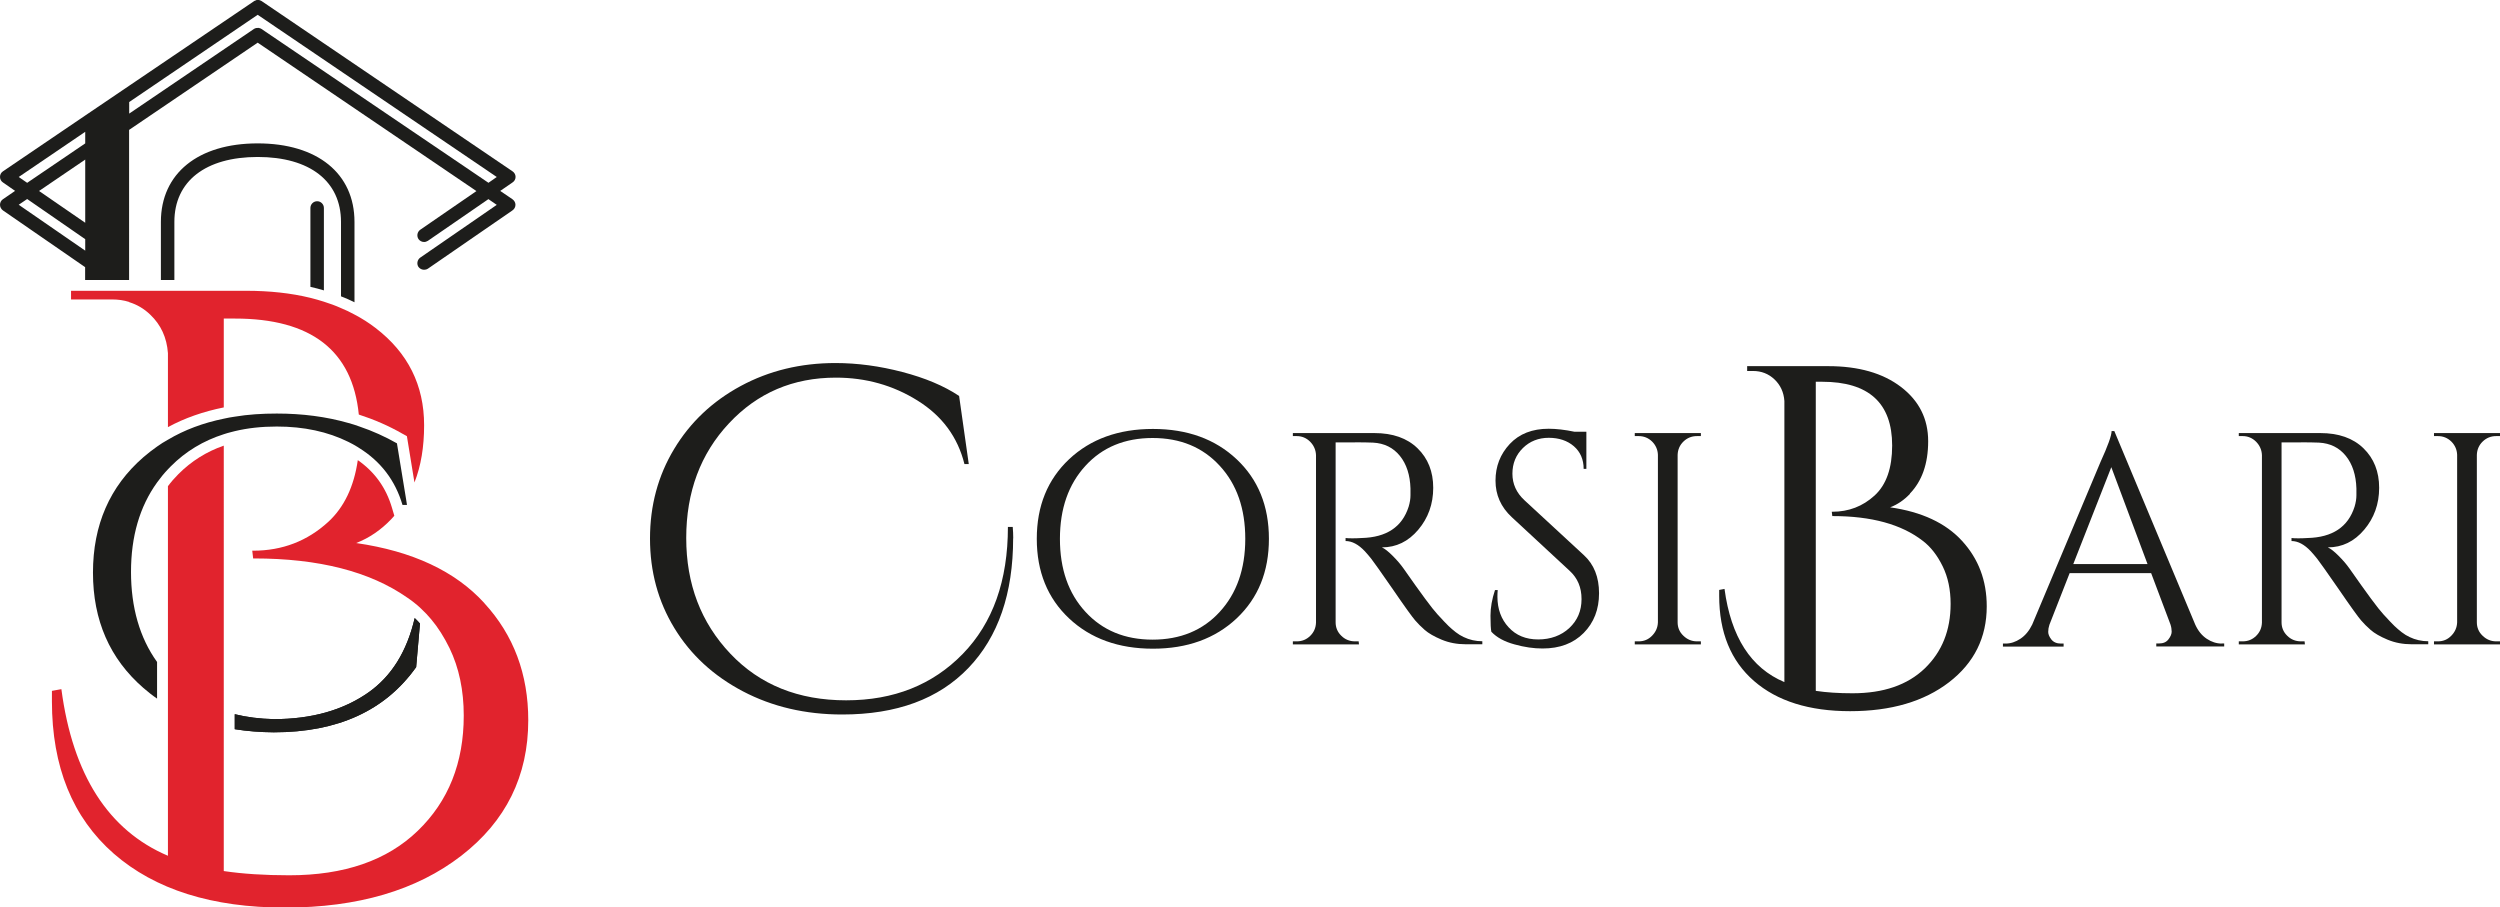 <svg xmlns="http://www.w3.org/2000/svg" id="Livello_2" viewBox="0 0 248.46 90.19"><defs><style>.cls-1{fill:#e1232d;}.cls-2{fill:#1d1d1b;}</style></defs><g id="Livello_1-2"><g><path class="cls-2" d="M100.69,53.49c0,5.5-1.48,9.8-4.44,12.89-2.96,3.09-7.14,4.63-12.55,4.63-3.65,0-6.94-.77-9.86-2.3-2.93-1.54-5.2-3.63-6.82-6.29-1.62-2.66-2.42-5.62-2.42-8.9s.8-6.25,2.4-8.9c1.6-2.66,3.81-4.74,6.62-6.26,2.82-1.52,5.95-2.28,9.41-2.28,2.18,0,4.39,.3,6.65,.89,2.26,.59,4.14,1.38,5.64,2.38l.96,6.77h-.43c-.67-2.69-2.22-4.79-4.66-6.31-2.43-1.52-5.14-2.28-8.11-2.28-4.26,0-7.8,1.51-10.63,4.54-2.83,3.02-4.25,6.82-4.25,11.4s1.46,8.41,4.39,11.5c2.93,3.09,6.76,4.63,11.5,4.63s8.6-1.54,11.59-4.61c2.99-3.07,4.49-7.28,4.49-12.62h.48c.03,.38,.05,.77,.05,1.15Z"></path><path class="cls-2" d="M106.25,45.64c2.14-2.01,4.92-3.01,8.33-3.01s6.18,1,8.32,3.01c2.14,2.01,3.21,4.65,3.21,7.91s-1.07,5.89-3.21,7.91c-2.14,2.01-4.92,3.01-8.32,3.01s-6.19-1-8.33-3.01c-2.14-2.01-3.21-4.65-3.21-7.91s1.07-5.89,3.21-7.91Zm1.63,15.17c1.69,1.84,3.92,2.76,6.67,2.76s4.99-.92,6.67-2.76c1.69-1.84,2.54-4.26,2.54-7.26s-.84-5.42-2.54-7.26c-1.69-1.84-3.91-2.76-6.67-2.76s-4.99,.92-6.67,2.76c-1.69,1.84-2.54,4.26-2.54,7.26s.84,5.42,2.54,7.26Z"></path><path class="cls-2" d="M134.66,43.97h-1.92v17.88c0,.52,.19,.97,.56,1.33,.37,.37,.83,.56,1.37,.56h.36l.03,.3h-6.57v-.3h.39c.52,0,.96-.18,1.33-.54,.37-.36,.56-.8,.58-1.32v-16.65c-.02-.52-.22-.96-.58-1.33-.37-.37-.82-.56-1.33-.56h-.39v-.3h8.1c1.82,0,3.25,.5,4.29,1.51,1.04,1.01,1.56,2.32,1.56,3.93s-.5,3-1.49,4.17c-.99,1.17-2.19,1.75-3.61,1.75,.3,.14,.65,.42,1.06,.83s.78,.83,1.09,1.27c1.72,2.46,2.84,3.98,3.36,4.54,.52,.57,.89,.96,1.11,1.17,.22,.21,.46,.42,.72,.62,.26,.2,.52,.36,.78,.48,.58,.28,1.2,.42,1.86,.42v.3h-1.65c-.86,0-1.66-.15-2.4-.46-.74-.31-1.29-.63-1.67-.96s-.69-.65-.96-.96c-.27-.31-1.02-1.34-2.23-3.11-1.22-1.76-1.93-2.76-2.13-3.01s-.41-.5-.63-.74c-.64-.68-1.28-1.02-1.92-1.02v-.3c.16,.02,.37,.03,.63,.03s.58,0,.96-.03c2.48-.06,4.04-1.1,4.68-3.12,.12-.4,.18-.78,.18-1.12v-.68c-.04-1.34-.39-2.42-1.05-3.24s-1.55-1.26-2.67-1.32c-.48-.02-1.08-.03-1.8-.03Z"></path><path class="cls-2" d="M148.22,62.81c-.06-.28-.09-.82-.09-1.62s.15-1.65,.45-2.55h.27c-.02,.22-.03,.44-.03,.66,0,1.22,.37,2.24,1.11,3.04,.74,.81,1.72,1.21,2.94,1.21s2.29-.38,3.1-1.14c.81-.76,1.21-1.71,1.21-2.87s-.39-2.08-1.17-2.8l-5.76-5.34c-1.08-1-1.62-2.21-1.62-3.63s.47-2.63,1.42-3.65c.95-1.01,2.24-1.51,3.86-1.51,.76,0,1.62,.1,2.58,.3h1.17v3.69h-.27c0-.94-.33-1.69-.97-2.25-.65-.56-1.49-.84-2.5-.84s-1.88,.34-2.57,1.02c-.69,.68-1.04,1.53-1.04,2.55s.4,1.9,1.2,2.64l5.91,5.46c1,.92,1.5,2.18,1.5,3.78s-.51,2.92-1.53,3.95c-1.02,1.03-2.38,1.54-4.08,1.54-.88,0-1.81-.13-2.8-.41-.99-.27-1.75-.68-2.29-1.25Z"></path><path class="cls-2" d="M162.86,63.74c.52,0,.96-.18,1.33-.56s.56-.81,.58-1.33v-16.65c-.02-.52-.22-.96-.58-1.32-.37-.36-.82-.54-1.33-.54h-.39v-.3h6.57v.3h-.39c-.52,0-.97,.18-1.34,.54-.37,.36-.56,.8-.58,1.32v16.65c0,.52,.19,.97,.57,1.33,.38,.37,.83,.56,1.35,.56h.39v.3h-6.57v-.3h.39Z"></path><path class="cls-2" d="M189.82,49.08c-.58,.61-1.23,1.06-1.97,1.34,3.14,.45,5.52,1.56,7.15,3.34,1.63,1.78,2.45,3.94,2.45,6.5,0,3.1-1.25,5.62-3.74,7.54-2.5,1.92-5.78,2.88-9.84,2.88s-7.25-1-9.55-3c-2.3-2-3.46-4.82-3.46-8.47v-.58l.53-.1c.64,4.77,2.62,7.86,5.95,9.26v-27.94c-.06-.86-.39-1.58-.98-2.14-.59-.56-1.3-.84-2.14-.84h-.58v-.48h8.06c3.01,0,5.42,.69,7.22,2.06,1.81,1.38,2.71,3.18,2.71,5.4s-.61,3.96-1.82,5.21Zm-9.36-11.14v30.72c1.06,.16,2.27,.24,3.65,.24,3.07,0,5.46-.82,7.18-2.47,1.71-1.65,2.57-3.78,2.57-6.41,0-1.41-.26-2.66-.79-3.74s-1.19-1.94-1.99-2.54c-2.11-1.63-5.09-2.45-8.93-2.45h-.05l-.05-.43h.05c1.63,0,3.03-.54,4.2-1.61,1.17-1.07,1.75-2.73,1.75-4.97,0-4.22-2.32-6.34-6.96-6.34h-.62Z"></path><path class="cls-2" d="M220.81,63.95h.24v.3h-6.75v-.3h.27c.42,0,.73-.13,.94-.41,.21-.27,.32-.53,.32-.76s-.04-.48-.12-.72l-1.92-5.1h-8.1l-2.01,5.13c-.08,.24-.12,.48-.12,.71s.1,.48,.31,.75c.21,.27,.53,.41,.95,.41h.27v.3h-6.03v-.3h.27c.5,0,.99-.16,1.47-.48,.48-.32,.87-.79,1.17-1.41l6.78-16.14c.74-1.62,1.11-2.65,1.11-3.09h.27l8.04,19.23c.28,.62,.66,1.09,1.14,1.41,.48,.32,.98,.48,1.5,.48Zm-14.76-7.89h7.38l-3.6-9.63-3.78,9.63Z"></path><path class="cls-2" d="M228.67,43.97h-1.92v17.88c0,.52,.19,.97,.56,1.33,.37,.37,.83,.56,1.37,.56h.36l.03,.3h-6.57v-.3h.39c.52,0,.96-.18,1.33-.54,.37-.36,.56-.8,.58-1.32v-16.65c-.02-.52-.22-.96-.58-1.33-.37-.37-.82-.56-1.33-.56h-.39v-.3h8.1c1.82,0,3.25,.5,4.29,1.51,1.04,1.01,1.56,2.32,1.56,3.93s-.5,3-1.49,4.17c-.99,1.17-2.19,1.75-3.61,1.75,.3,.14,.65,.42,1.06,.83s.78,.83,1.09,1.27c1.72,2.46,2.84,3.98,3.36,4.54,.52,.57,.89,.96,1.11,1.17,.22,.21,.46,.42,.72,.62,.26,.2,.52,.36,.78,.48,.58,.28,1.2,.42,1.86,.42v.3h-1.65c-.86,0-1.66-.15-2.4-.46-.74-.31-1.29-.63-1.67-.96s-.69-.65-.96-.96c-.27-.31-1.02-1.34-2.23-3.11-1.22-1.76-1.93-2.76-2.13-3.01s-.41-.5-.63-.74c-.64-.68-1.28-1.02-1.92-1.02v-.3c.16,.02,.37,.03,.63,.03s.58,0,.96-.03c2.48-.06,4.04-1.1,4.68-3.12,.12-.4,.18-.78,.18-1.12v-.68c-.04-1.34-.39-2.42-1.05-3.24s-1.55-1.26-2.67-1.32c-.48-.02-1.08-.03-1.8-.03Z"></path><path class="cls-2" d="M242.29,63.74c.52,0,.96-.18,1.33-.56s.56-.81,.58-1.33v-16.65c-.02-.52-.22-.96-.58-1.32-.37-.36-.82-.54-1.33-.54h-.39v-.3h6.57v.3h-.39c-.52,0-.97,.18-1.34,.54-.37,.36-.56,.8-.58,1.32v16.65c0,.52,.19,.97,.57,1.33,.38,.37,.83,.56,1.35,.56h.39v.3h-6.57v-.3h.39Z"></path></g><g><g><path class="cls-2" d="M41.22,61.4c-.77,3.33-2.3,5.79-4.59,7.41-2.52,1.77-5.65,2.66-9.42,2.66-1.38-.03-2.67-.19-3.88-.49v1.49c1.23,.2,2.52,.3,3.88,.31,6.38,0,11.09-2.17,14.15-6.48l.38-4.33c-.17-.19-.35-.38-.53-.55Z"></path><path class="cls-2" d="M41.22,61.4c-.77,3.33-2.3,5.79-4.59,7.41-2.52,1.77-5.65,2.66-9.42,2.66-1.38-.03-2.67-.19-3.88-.49v1.49c1.23,.2,2.52,.3,3.88,.31,6.38,0,11.09-2.17,14.15-6.48l.38-4.33c-.17-.19-.35-.38-.53-.55Z"></path><path class="cls-2" d="M40.45,50.18h-.45c-.72-2.44-2.16-4.32-4.31-5.66-.05-.04-.12-.08-.17-.11-.29-.18-.59-.34-.89-.49-2.06-1.02-4.43-1.53-7.12-1.53-1.5,0-2.89,.15-4.18,.46-.13,.03-.26,.06-.39,.1-.23,.06-.46,.12-.69,.2h0c-2.04,.65-3.8,1.71-5.28,3.2-.09,.09-.19,.19-.28,.29-.39,.41-.75,.85-1.08,1.31-1.73,2.4-2.59,5.37-2.59,8.89s.86,6.54,2.59,8.95v3.64c-.47-.32-.92-.68-1.36-1.06-3.34-2.9-5.01-6.72-5.01-11.46s1.67-8.57,5.01-11.47c.44-.38,.89-.73,1.36-1.06,.35-.25,.71-.48,1.08-.68,1.65-.98,3.5-1.67,5.55-2.09,.35-.08,.72-.15,1.09-.2,1.31-.22,2.71-.31,4.18-.31,2.54,0,4.92,.31,7.12,.94,.38,.1,.74,.22,1.1,.35,1.3,.44,2.54,1,3.72,1.67l.92,5.62,.08,.52Z"></path></g><g><path class="cls-2" d="M49.72,18.97l1.22-.84c.19-.12,.3-.33,.3-.55s-.12-.43-.3-.55L25.99,.1c-.05-.04-.12-.05-.19-.08-.02,0-.04-.02-.05-.02-.05,0-.12,0-.18,0h-.07s-.05,.02-.08,.04c-.05,.02-.11,.03-.15,.06h0L12.84,8.52l-4.37,2.96L.29,17.03c-.18,.12-.29,.32-.29,.55s.11,.43,.29,.55l1.21,.84-1.21,.83c-.18,.12-.29,.33-.29,.55s.11,.43,.29,.56l8.17,5.64v1.28h4.37V12.91L25.61,4.24l21.74,14.75-5.58,3.84c-.3,.21-.38,.62-.18,.93,.14,.19,.34,.29,.56,.29,.13,0,.25-.04,.38-.12l6.01-4.14,.83,.57-7.6,5.24c-.3,.21-.38,.63-.18,.93,.14,.18,.34,.28,.56,.28,.13,0,.25-.03,.38-.11l8.4-5.79c.19-.13,.3-.34,.3-.56s-.12-.42-.3-.55l-1.22-.83ZM8.47,24.91L1.86,20.35l.84-.57,5.77,3.99v1.14Zm0-2.77l-4.59-3.16,4.59-3.12v6.28Zm0-7.89l-5.77,3.92-.84-.58,6.61-4.49v1.15Zm40.08,3.92L25.99,2.88c-.06-.04-.12-.07-.19-.08-.02,0-.04-.02-.05-.02-.05-.02-.11,0-.18,0-.02,0-.05,0-.08,0-.03,0-.05,.02-.08,.02-.05,.02-.12,.04-.16,.07h0S12.84,11.29,12.84,11.29v-1.15L25.61,1.47l23.76,16.12-.83,.58Z"></path><path class="cls-2" d="M35.23,22.05v7.99c-.43-.22-.88-.41-1.34-.59v-7.4c0-4.04-3.1-6.45-8.28-6.45s-8.28,2.41-8.28,6.45v5.78h-1.34v-5.78c0-4.81,3.69-7.8,9.62-7.8s9.62,2.99,9.62,7.8Z"></path><path class="cls-2" d="M32.19,20.67v8.19c-.44-.13-.88-.25-1.34-.35v-7.84c0-.37,.3-.67,.67-.67s.67,.3,.67,.67Z"></path></g><g><path class="cls-1" d="M48.14,59.94c-2.9-3.18-7.15-5.16-12.74-5.97,1.31-.51,2.48-1.31,3.51-2.4,.1-.1,.19-.2,.28-.31l-.23-.78c-.59-2.01-1.71-3.57-3.4-4.75-.38,2.64-1.36,4.68-2.93,6.13-2.08,1.91-4.57,2.87-7.47,2.87h-.09l.09,.77h.08c6.45,0,11.52,1.3,15.23,3.89,.22,.15,.45,.31,.66,.48,.11,.08,.22,.17,.32,.26,.15,.12,.28,.25,.42,.38,.35,.32,.68,.68,1,1.06,.68,.81,1.28,1.77,1.81,2.85,.94,1.95,1.41,4.18,1.41,6.7,0,4.69-1.52,8.51-4.57,11.45-3.05,2.95-7.31,4.42-12.78,4.42-2.45,0-4.62-.14-6.5-.42V44.29c-1.73,.6-3.22,1.54-4.51,2.83-.38,.38-.73,.78-1.04,1.2v36.73c-5.92-2.52-9.46-8.04-10.59-16.56l-.94,.17v1.03c0,6.52,2.06,11.57,6.15,15.15,4.1,3.57,9.77,5.36,17.01,5.36s13.08-1.72,17.52-5.15c4.44-3.43,6.66-7.93,6.66-13.47,0-4.58-1.45-8.46-4.36-11.63Z"></path><path class="cls-1" d="M12.84,30.03c.78,.24,1.48,.65,2.1,1.25,1.05,1,1.64,2.27,1.75,3.82v7.35c1.67-.91,3.53-1.55,5.55-1.96v-8.83h1.11c7.58,0,11.68,3.18,12.31,9.54,1.52,.49,2.97,1.12,4.33,1.9l.45,.25,.75,4.6c.65-1.64,.96-3.54,.96-5.69,0-3.98-1.61-7.2-4.82-9.66-.65-.5-1.35-.95-2.1-1.34-.43-.24-.88-.45-1.34-.64-.55-.25-1.11-.45-1.71-.64-.43-.14-.88-.26-1.34-.38-1.93-.47-4.05-.7-6.38-.7H7.06v.86h4.07c.61,0,1.18,.08,1.71,.25Z"></path></g></g></g></svg>